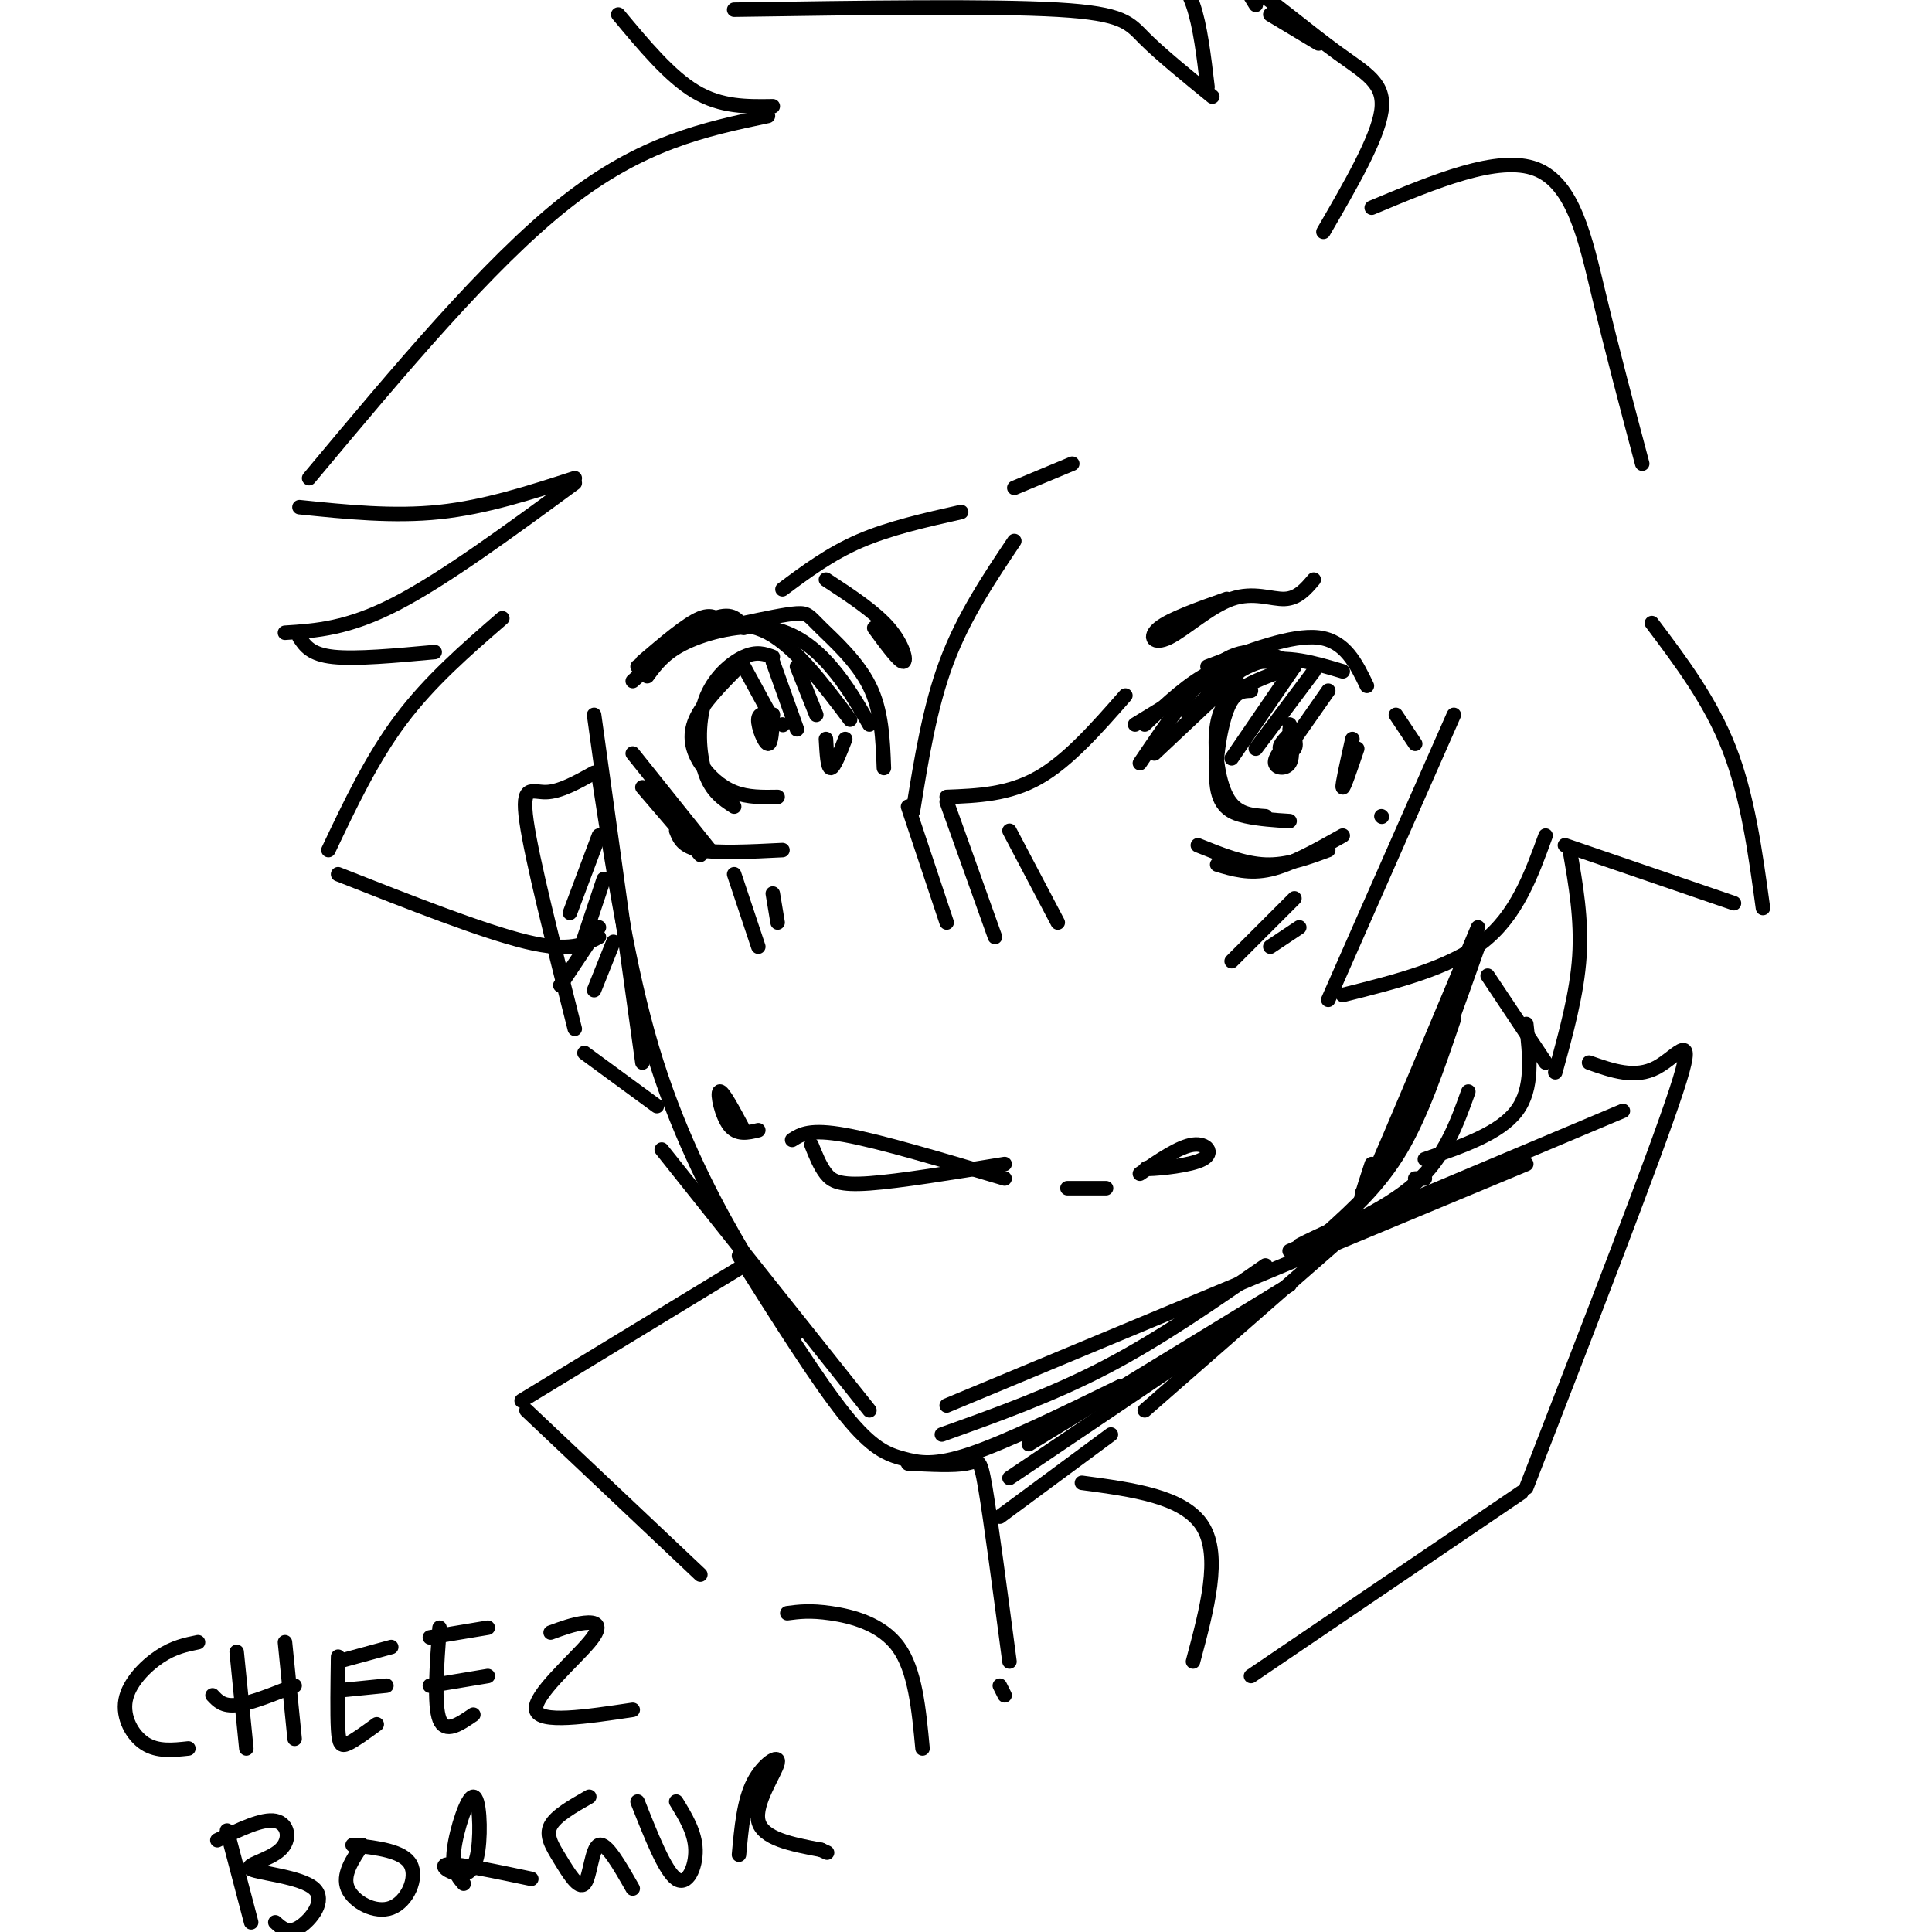 <svg viewBox='0 0 400 400' version='1.1' xmlns='http://www.w3.org/2000/svg' xmlns:xlink='http://www.w3.org/1999/xlink'><g fill='none' stroke='#000000' stroke-width='3' stroke-linecap='round' stroke-linejoin='round'><path d='M123,148c0.000,0.000 10.000,72.000 10,72'/><path d='M124,161c3.044,19.756 6.089,39.511 11,56c4.911,16.489 11.689,29.711 17,39c5.311,9.289 9.156,14.644 13,20'/><path d='M137,238c0.000,0.000 43.000,54.000 43,54'/><path d='M153,260c8.173,12.982 16.345,25.964 22,33c5.655,7.036 8.792,8.125 12,9c3.208,0.875 6.488,1.536 14,-1c7.512,-2.536 19.256,-8.268 31,-14'/><path d='M195,297c11.417,-4.083 22.833,-8.167 34,-14c11.167,-5.833 22.083,-13.417 33,-21'/><path d='M196,291c0.000,0.000 120.000,-50.000 120,-50'/><path d='M295,244c0.000,0.000 -2.000,0.000 -2,0'/><path d='M267,259c9.917,-4.250 19.833,-8.500 26,-14c6.167,-5.500 8.583,-12.250 11,-19'/><path d='M275,255c5.333,-4.833 10.667,-9.667 15,-17c4.333,-7.333 7.667,-17.167 11,-27'/><path d='M282,247c3.500,-4.250 7.000,-8.500 11,-17c4.000,-8.500 8.500,-21.250 13,-34'/><path d='M284,241c-1.833,5.583 -3.667,11.167 0,3c3.667,-8.167 12.833,-30.083 22,-52'/><path d='M278,139c-5.833,-1.750 -11.667,-3.500 -17,-2c-5.333,1.500 -10.167,6.250 -15,11'/><path d='M267,137c-4.417,-1.750 -8.833,-3.500 -14,0c-5.167,3.500 -11.083,12.250 -17,21'/><path d='M256,140c0.000,0.000 -17.000,16.000 -17,16'/><path d='M235,150c0.000,0.000 18.000,-11.000 18,-11'/><path d='M237,150c4.667,-4.417 9.333,-8.833 14,-11c4.667,-2.167 9.333,-2.083 14,-2'/><path d='M250,138c8.750,-3.333 17.500,-6.667 23,-6c5.500,0.667 7.750,5.333 10,10'/><path d='M289,148c0.000,0.000 4.000,6.000 4,6'/><path d='M268,138c-3.536,1.208 -7.071,2.417 -10,4c-2.929,1.583 -5.250,3.542 -6,8c-0.750,4.458 0.071,11.417 2,15c1.929,3.583 4.964,3.792 8,4'/><path d='M259,143c-1.762,0.054 -3.524,0.107 -5,4c-1.476,3.893 -2.667,11.625 -2,16c0.667,4.375 3.190,5.393 6,6c2.810,0.607 5.905,0.804 9,1'/><path d='M280,153c-1.083,4.833 -2.167,9.667 -2,10c0.167,0.333 1.583,-3.833 3,-8'/><path d='M268,151c0.000,0.000 -1.000,2.000 -1,2'/><path d='M248,175c4.750,1.917 9.500,3.833 14,4c4.500,0.167 8.750,-1.417 13,-3'/><path d='M252,179c3.333,1.000 6.667,2.000 11,1c4.333,-1.000 9.667,-4.000 15,-7'/><path d='M286,169c0.000,0.000 0.100,0.100 0.1,0.1'/><path d='M131,141c3.667,-3.289 7.333,-6.578 12,-9c4.667,-2.422 10.333,-3.978 16,-1c5.667,2.978 11.333,10.489 17,18'/><path d='M134,140c1.798,-2.452 3.595,-4.905 8,-7c4.405,-2.095 11.417,-3.833 17,-3c5.583,0.833 9.738,4.238 13,8c3.262,3.762 5.631,7.881 8,12'/><path d='M154,129c4.363,-0.929 8.726,-1.857 11,-2c2.274,-0.143 2.458,0.500 5,3c2.542,2.500 7.440,6.857 10,12c2.560,5.143 2.780,11.071 3,17'/><path d='M154,130c-1.167,-1.667 -2.333,-3.333 -6,-2c-3.667,1.333 -9.833,5.667 -16,10'/><path d='M150,130c-1.083,-1.583 -2.167,-3.167 -5,-2c-2.833,1.167 -7.417,5.083 -12,9'/><path d='M160,136c-1.667,-0.613 -3.333,-1.226 -6,0c-2.667,1.226 -6.333,4.292 -8,9c-1.667,4.708 -1.333,11.060 0,15c1.333,3.940 3.667,5.470 6,7'/><path d='M153,138c-3.762,3.804 -7.524,7.607 -9,11c-1.476,3.393 -0.667,6.375 1,9c1.667,2.625 4.190,4.893 7,6c2.810,1.107 5.905,1.054 9,1'/><path d='M171,153c0.167,3.000 0.333,6.000 1,6c0.667,0.000 1.833,-3.000 3,-6'/><path d='M162,150c0.000,0.000 0.100,0.100 0.1,0.1'/><path d='M131,156c0.000,0.000 16.000,20.000 16,20'/><path d='M133,163c0.000,0.000 12.000,14.000 12,14'/><path d='M140,172c0.667,1.667 1.333,3.333 5,4c3.667,0.667 10.333,0.333 17,0'/><path d='M254,124c-5.828,2.061 -11.656,4.121 -14,6c-2.344,1.879 -1.206,3.576 2,2c3.206,-1.576 8.478,-6.424 13,-8c4.522,-1.576 8.292,0.121 11,0c2.708,-0.121 4.354,-2.061 6,-4'/><path d='M181,130c2.578,3.511 5.156,7.022 6,7c0.844,-0.022 -0.044,-3.578 -3,-7c-2.956,-3.422 -7.978,-6.711 -13,-10'/><path d='M188,167c0.000,0.000 8.000,24.000 8,24'/><path d='M196,166c0.000,0.000 10.000,28.000 10,28'/><path d='M209,172c0.000,0.000 10.000,19.000 10,19'/><path d='M268,186c0.000,0.000 -13.000,13.000 -13,13'/><path d='M269,192c0.000,0.000 -6.000,4.000 -6,4'/><path d='M152,181c0.000,0.000 5.000,15.000 5,15'/><path d='M160,185c0.000,0.000 1.000,6.000 1,6'/><path d='M164,236c1.833,-1.167 3.667,-2.333 11,-1c7.333,1.333 20.167,5.167 33,9'/><path d='M221,246c0.000,0.000 8.000,0.000 8,0'/><path d='M210,112c-5.250,7.833 -10.500,15.667 -14,25c-3.500,9.333 -5.250,20.167 -7,31'/><path d='M196,165c6.417,-0.250 12.833,-0.500 19,-4c6.167,-3.500 12.083,-10.250 18,-17'/><path d='M119,100c-13.500,9.917 -27.000,19.833 -37,25c-10.000,5.167 -16.500,5.583 -23,6'/><path d='M62,132c1.167,1.750 2.333,3.500 7,4c4.667,0.500 12.833,-0.250 21,-1'/><path d='M104,128c-7.500,6.500 -15.000,13.000 -21,21c-6.000,8.000 -10.500,17.500 -15,27'/><path d='M70,181c15.000,5.917 30.000,11.833 39,14c9.000,2.167 12.000,0.583 15,-1'/><path d='M124,192c0.000,0.000 -8.000,12.000 -8,12'/><path d='M301,148c0.000,0.000 -26.000,59.000 -26,59'/><path d='M278,206c11.000,-2.750 22.000,-5.500 29,-11c7.000,-5.500 10.000,-13.750 13,-22'/><path d='M308,202c0.000,0.000 12.000,18.000 12,18'/><path d='M322,222c2.250,-8.167 4.500,-16.333 5,-24c0.500,-7.667 -0.750,-14.833 -2,-22'/><path d='M324,175c0.000,0.000 35.000,12.000 35,12'/><path d='M365,188c-1.583,-11.583 -3.167,-23.167 -7,-33c-3.833,-9.833 -9.917,-17.917 -16,-26'/><path d='M316,212c0.750,6.667 1.500,13.333 -2,18c-3.500,4.667 -11.250,7.333 -19,10'/><path d='M123,160c-3.556,1.978 -7.111,3.956 -10,4c-2.889,0.044 -5.111,-1.844 -4,6c1.111,7.844 5.556,25.422 10,43'/><path d='M121,218c0.000,0.000 15.000,11.000 15,11'/><path d='M124,173c0.000,0.000 -6.000,16.000 -6,16'/><path d='M125,182c0.000,0.000 -5.000,15.000 -5,15'/><path d='M127,195c0.000,0.000 -4.000,10.000 -4,10'/><path d='M268,138c0.000,0.000 -13.000,19.000 -13,19'/><path d='M272,139c0.000,0.000 -12.000,16.000 -12,16'/><path d='M275,143c0.000,0.000 -7.000,10.000 -7,10'/><path d='M268,151c-1.622,1.578 -3.244,3.156 -3,4c0.244,0.844 2.356,0.956 3,0c0.644,-0.956 -0.178,-2.978 -1,-5'/><path d='M267,153c-1.600,1.956 -3.200,3.911 -3,5c0.200,1.089 2.200,1.311 3,0c0.800,-1.311 0.400,-4.156 0,-7'/><path d='M160,148c-1.467,-0.267 -2.933,-0.533 -3,1c-0.067,1.533 1.267,4.867 2,5c0.733,0.133 0.867,-2.933 1,-6'/><path d='M160,148c0.000,-0.500 -0.500,1.250 -1,3'/><path d='M154,138c0.000,0.000 6.000,11.000 6,11'/><path d='M160,137c0.000,0.000 5.000,14.000 5,14'/><path d='M165,138c0.000,0.000 4.000,10.000 4,10'/><path d='M119,99c-9.250,3.000 -18.500,6.000 -28,7c-9.500,1.000 -19.250,0.000 -29,-1'/><path d='M64,99c18.583,-22.250 37.167,-44.500 53,-57c15.833,-12.500 28.917,-15.250 42,-18'/><path d='M160,22c-5.333,0.083 -10.667,0.167 -16,-3c-5.333,-3.167 -10.667,-9.583 -16,-16'/><path d='M152,2c26.600,-0.400 53.200,-0.800 67,0c13.800,0.800 14.800,2.800 18,6c3.200,3.200 8.600,7.600 14,12'/><path d='M250,18c-0.750,-6.333 -1.500,-12.667 -3,-17c-1.500,-4.333 -3.750,-6.667 -6,-9'/><path d='M162,122c4.917,-3.667 9.833,-7.333 16,-10c6.167,-2.667 13.583,-4.333 21,-6'/><path d='M210,101c0.000,0.000 12.000,-5.000 12,-5'/><path d='M168,237c0.889,2.222 1.778,4.444 3,6c1.222,1.556 2.778,2.444 9,2c6.222,-0.444 17.111,-2.222 28,-4'/><path d='M236,243c4.077,-2.810 8.155,-5.619 11,-6c2.845,-0.381 4.458,1.667 2,3c-2.458,1.333 -8.988,1.952 -11,2c-2.012,0.048 0.494,-0.476 3,-1'/><path d='M154,262c0.000,0.000 -46.000,28.000 -46,28'/><path d='M109,292c0.000,0.000 36.000,34.000 36,34'/><path d='M277,257c0.000,0.000 -40.000,35.000 -40,35'/><path d='M224,307c10.583,1.417 21.167,2.833 25,9c3.833,6.167 0.917,17.083 -2,28'/><path d='M277,254c-6.417,3.000 -12.833,6.000 -3,2c9.833,-4.000 35.917,-15.000 62,-26'/><path d='M329,220c4.778,1.689 9.556,3.378 14,1c4.444,-2.378 8.556,-8.822 4,5c-4.556,13.822 -17.778,47.911 -31,82'/><path d='M315,309c0.000,0.000 -56.000,38.000 -56,38'/><path d='M163,334c2.356,-0.311 4.711,-0.622 9,0c4.289,0.622 10.511,2.178 14,7c3.489,4.822 4.244,12.911 5,21'/><path d='M188,303c4.733,0.244 9.467,0.489 12,0c2.533,-0.489 2.867,-1.711 4,5c1.133,6.711 3.067,21.356 5,36'/><path d='M207,349c0.000,0.000 1.000,2.000 1,2'/><path d='M207,314c0.000,0.000 23.000,-17.000 23,-17'/><path d='M209,306c0.000,0.000 43.000,-29.000 43,-29'/><path d='M213,299c0.000,0.000 54.000,-33.000 54,-33'/><path d='M273,9c0.000,0.000 -10.000,-6.000 -10,-6'/><path d='M260,1c-1.583,-2.530 -3.167,-5.060 0,-3c3.167,2.060 11.083,8.708 17,13c5.917,4.292 9.833,6.226 9,12c-0.833,5.774 -6.417,15.387 -12,25'/><path d='M284,43c13.111,-5.489 26.222,-10.978 34,-8c7.778,2.978 10.222,14.422 13,26c2.778,11.578 5.889,23.289 9,35'/><path d='M41,340c-2.524,0.512 -5.048,1.024 -8,3c-2.952,1.976 -6.333,5.417 -7,9c-0.667,3.583 1.381,7.310 4,9c2.619,1.690 5.810,1.345 9,1'/><path d='M49,342c0.000,0.000 2.000,20.000 2,20'/><path d='M44,351c1.083,1.167 2.167,2.333 5,2c2.833,-0.333 7.417,-2.167 12,-4'/><path d='M59,340c0.000,0.000 2.000,20.000 2,20'/><path d='M70,343c-0.089,5.911 -0.178,11.822 0,15c0.178,3.178 0.622,3.622 2,3c1.378,-0.622 3.689,-2.311 6,-4'/><path d='M70,350c0.000,0.000 10.000,-1.000 10,-1'/><path d='M70,344c0.000,0.000 11.000,-3.000 11,-3'/><path d='M91,337c-0.583,8.000 -1.167,16.000 0,19c1.167,3.000 4.083,1.000 7,-1'/><path d='M89,349c0.000,0.000 12.000,-2.000 12,-2'/><path d='M89,339c0.000,0.000 12.000,-2.000 12,-2'/><path d='M114,338c2.399,-0.881 4.798,-1.762 7,-2c2.202,-0.238 4.208,0.167 1,4c-3.208,3.833 -11.631,11.095 -11,14c0.631,2.905 10.315,1.452 20,0'/><path d='M47,379c0.000,0.000 5.000,19.000 5,19'/><path d='M45,381c4.667,-2.264 9.333,-4.527 12,-4c2.667,0.527 3.333,3.846 1,6c-2.333,2.154 -7.667,3.144 -6,4c1.667,0.856 10.333,1.576 13,4c2.667,2.424 -0.667,6.550 -3,8c-2.333,1.450 -3.667,0.225 -5,-1'/><path d='M75,382c-2.095,3.107 -4.190,6.214 -3,9c1.190,2.786 5.667,5.250 9,4c3.333,-1.250 5.524,-6.214 4,-9c-1.524,-2.786 -6.762,-3.393 -12,-4'/><path d='M96,390c-1.247,-1.425 -2.494,-2.850 -2,-7c0.494,-4.150 2.729,-11.024 4,-11c1.271,0.024 1.578,6.944 1,11c-0.578,4.056 -2.040,5.246 -4,5c-1.960,-0.246 -4.417,-1.927 -2,-2c2.417,-0.073 9.709,1.464 17,3'/><path d='M122,372c-3.469,1.973 -6.938,3.946 -8,6c-1.062,2.054 0.282,4.190 2,7c1.718,2.810 3.809,6.295 5,5c1.191,-1.295 1.483,-7.370 3,-8c1.517,-0.630 4.258,4.185 7,9'/><path d='M132,373c2.844,7.200 5.689,14.400 8,16c2.311,1.600 4.089,-2.400 4,-6c-0.089,-3.600 -2.044,-6.800 -4,-10'/><path d='M153,384c0.506,-5.565 1.012,-11.131 3,-15c1.988,-3.869 5.458,-6.042 5,-4c-0.458,2.042 -4.845,8.298 -4,12c0.845,3.702 6.923,4.851 13,6'/><path d='M170,383c2.167,1.000 1.083,0.500 0,0'/><path d='M157,234c-2.200,0.533 -4.400,1.067 -6,-1c-1.600,-2.067 -2.600,-6.733 -2,-7c0.600,-0.267 2.800,3.867 5,8'/></g>
</svg>